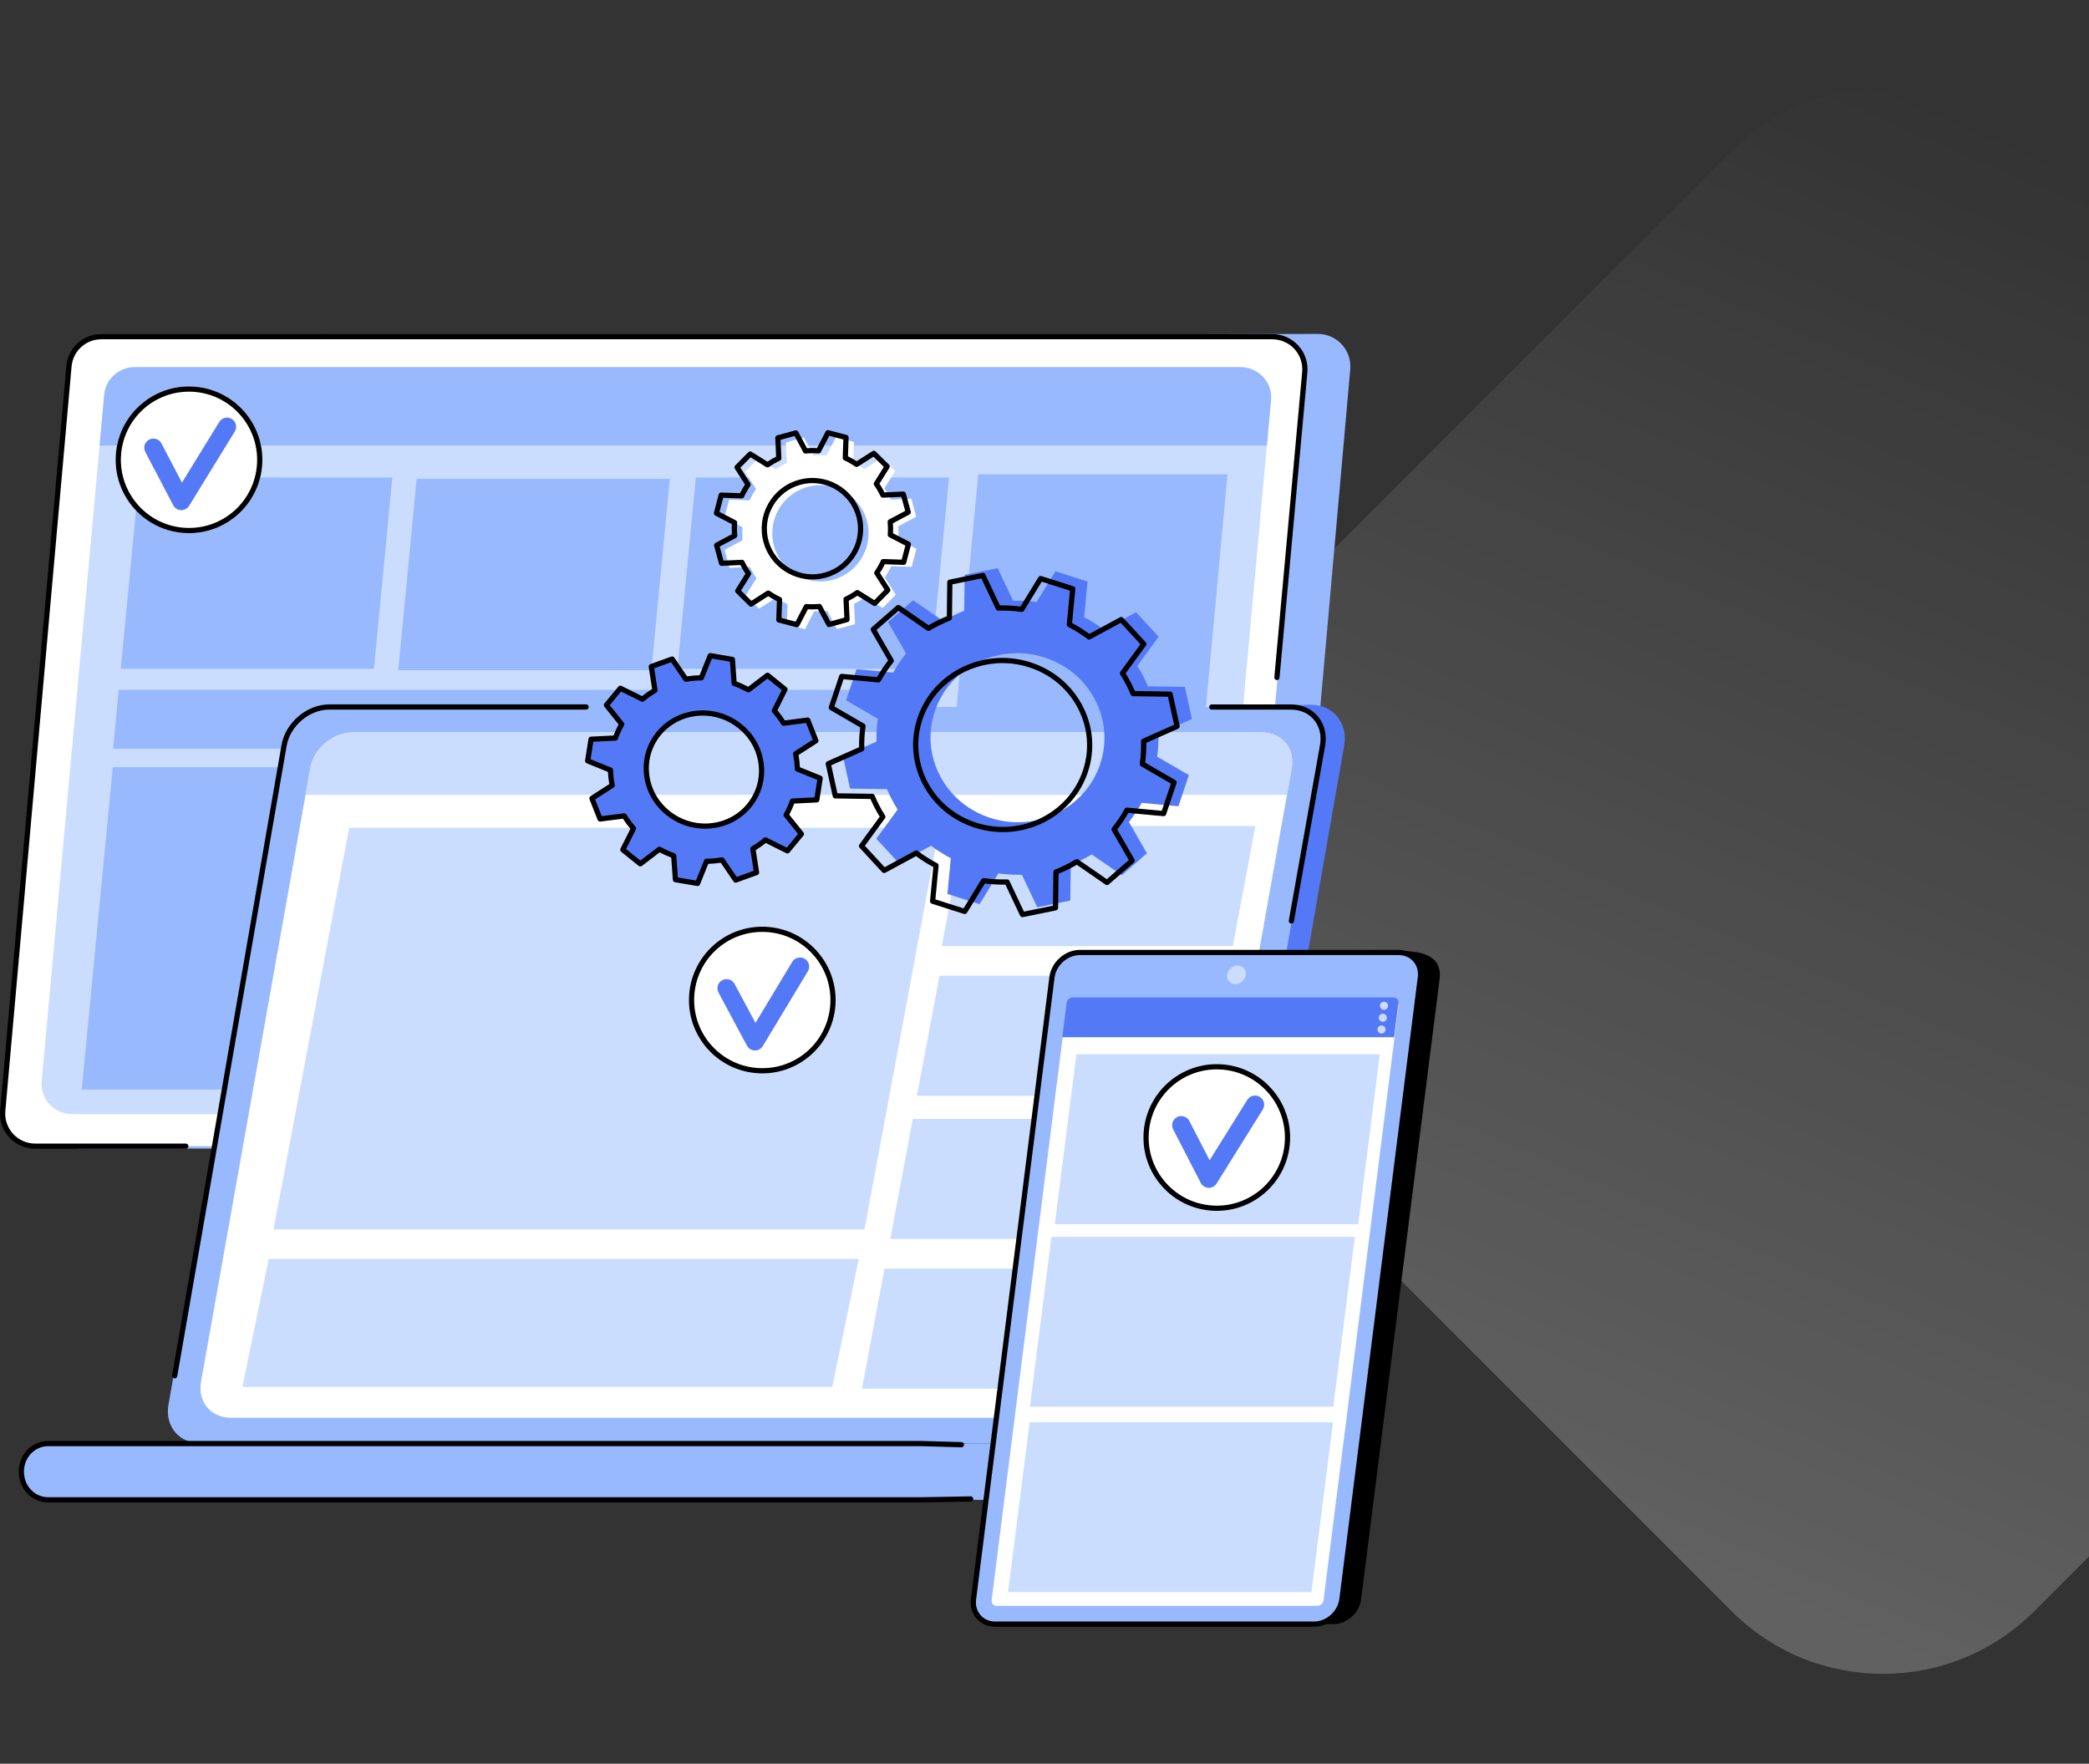 <svg xmlns="http://www.w3.org/2000/svg" width="488" height="412" viewBox="0 0 488 412" fill="none"><rect x="0" y="0" width="488" height="412" fill="#333333" stroke="none"/><rect x="439.861" y="411.724" width="291.133" height="291.133" rx="50" transform="rotate(-135 439.861 411.724)" fill="url(#paint0_linear_2272_1511)"></rect><g clip-path="url(#clip0_2272_1511)"><path d="M85.788 78.647L307.851 78C312.317 78 315.821 81.831 315.426 86.279L299.883 261.416C299.534 265.338 296.247 268.346 292.308 268.346L18.773 268.305C14.306 268.305 10.757 264.078 11.153 259.63L26.7 85.577C27.049 81.654 30.209 78.219 34.148 78.219L85.788 78.647Z" fill="#99B9FF"></path><path d="M75.199 78.647H297.227C301.693 78.647 305.197 82.477 304.802 86.925L289.331 260.815C288.981 264.738 285.695 267.745 281.755 267.745H8.213C3.746 267.745 0.243 263.914 0.638 259.466L16.111 85.577C16.46 81.654 19.747 78.647 23.686 78.647H75.199Z" fill="white"></path><path d="M43.406 268.353H8.213C5.915 268.353 3.707 267.381 2.154 265.684C0.602 263.988 -0.172 261.701 0.032 259.411L15.506 85.524C15.886 81.256 19.402 78.039 23.687 78.039H75.2C75.536 78.039 75.808 78.311 75.808 78.647C75.808 78.983 75.536 79.255 75.2 79.255H23.687C20.038 79.255 17.041 81.996 16.718 85.63L1.247 259.52C1.074 261.471 1.732 263.417 3.053 264.862C4.375 266.307 6.255 267.135 8.213 267.135H43.404C43.741 267.135 44.013 267.407 44.013 267.743C44.013 268.079 43.742 268.353 43.406 268.353Z" fill="black"></path><path d="M298.299 158.869C298.28 158.869 298.262 158.869 298.242 158.867C297.907 158.836 297.659 158.54 297.691 158.206L304.194 86.87C304.367 84.921 303.709 82.974 302.387 81.529C301.066 80.085 299.184 79.257 297.226 79.257H75.2C74.864 79.257 74.592 78.985 74.592 78.649C74.592 78.312 74.864 78.04 75.2 78.04H297.228C299.526 78.04 301.736 79.012 303.287 80.71C304.839 82.406 305.613 84.693 305.409 86.983L298.905 158.318C298.876 158.632 298.611 158.869 298.299 158.869Z" fill="black"></path><path d="M80.138 85.729H289.768C293.984 85.729 297.293 89.264 296.92 93.37L282.312 253.872C281.983 257.493 278.878 260.269 275.16 260.269H16.892C12.676 260.269 9.367 256.734 9.74 252.628L24.348 92.127C24.677 88.505 27.782 85.729 31.5 85.729H80.138Z" fill="#CADDFF"></path><path d="M295.956 104.076L296.921 93.45C297.294 89.343 293.985 85.784 289.768 85.784H80.138H31.5C27.782 85.784 24.679 88.584 24.348 92.206L23.27 104.076H295.956Z" fill="#99B9FF"></path><path d="M87.354 156.24H28.213L32.512 111.541H91.654L87.354 156.24Z" fill="#99B9FF"></path><path d="M152.177 156.546H93.035L97.334 111.848H156.476L152.177 156.546Z" fill="#99B9FF"></path><path d="M217.392 156.24H158.252L162.551 111.541H221.691L217.392 156.24Z" fill="#99B9FF"></path><path d="M208.279 254.522H19.098L26.34 179.207H215.523L208.279 254.522Z" fill="#99B9FF"></path><path d="M215.599 174.915H26.418L27.743 161.14H216.926L215.599 174.915Z" fill="#99B9FF"></path><path d="M273.4 254.89H215.16L228.508 110.795H286.747L273.4 254.89Z" fill="#99B9FF"></path><path d="M217.233 330.501C212.048 326.264 206.604 322.314 201.028 318.547C189.713 310.901 177.789 304.066 165.736 297.443C159.396 293.959 152.813 290.807 146.316 287.564C139.779 284.303 133.224 281.069 126.667 277.839C120.676 274.887 114.684 271.934 108.702 268.967C95.108 223.01 80.344 170.909 83.276 170.909L306.169 164.618C311.416 164.618 314.937 168.886 314.016 174.133L287.005 328.145C286.084 333.393 281.067 337.66 275.821 337.66H226.219C223.296 335.197 220.193 332.92 217.233 330.501Z" fill="#5479F7"></path><path d="M76.917 165.156H301.551C306.51 165.156 309.824 169.176 308.954 174.133L281.942 328.145C281.073 333.104 276.348 337.122 271.391 337.122H46.756C41.797 337.122 38.483 333.102 39.354 328.145L66.363 174.133C67.234 169.174 71.958 165.156 76.917 165.156Z" fill="#99B9FF"></path><path d="M301.671 215.751C301.636 215.751 301.6 215.747 301.565 215.742C301.234 215.683 301.013 215.367 301.072 215.036L308.355 174.027C308.748 171.785 308.243 169.689 306.931 168.129C305.651 166.604 303.74 165.764 301.552 165.764H283.067C282.731 165.764 282.459 165.492 282.459 165.156C282.459 164.82 282.731 164.548 283.067 164.548H301.552C304.107 164.548 306.349 165.542 307.865 167.346C309.412 169.187 310.011 171.634 309.555 174.24L302.272 215.251C302.217 215.545 301.96 215.751 301.671 215.751Z" fill="black"></path><path d="M40.807 321.992C40.772 321.992 40.737 321.988 40.702 321.983C40.371 321.926 40.149 321.61 40.206 321.279L65.764 174.028C66.681 168.799 71.684 164.546 76.916 164.546H136.929C137.265 164.546 137.537 164.818 137.537 165.154C137.537 165.49 137.265 165.762 136.929 165.762H76.916C72.248 165.762 67.784 169.564 66.964 174.236L41.406 321.487C41.355 321.785 41.097 321.992 40.807 321.992Z" fill="black"></path><path d="M11.303 337.212H186.192H215.142H272.543C276.025 337.212 278.856 340.089 278.856 343.786C278.856 347.482 276.025 350.36 272.543 350.36H215.142H183.614H11.303C7.816 350.36 4.99 347.488 4.99 343.786C4.99 340.084 7.816 337.212 11.303 337.212Z" fill="#99B9FF"></path><path d="M183.615 350.97H11.304C7.422 350.97 4.381 347.815 4.381 343.788C4.381 339.76 7.422 336.604 11.304 336.604H215.142L224.612 336.87C224.948 336.88 225.212 337.159 225.203 337.495C225.194 337.826 224.924 338.087 224.595 338.087C224.59 338.087 224.584 338.087 224.577 338.087L215.126 337.82H11.304C8.105 337.82 5.599 340.44 5.599 343.786C5.599 347.132 8.105 349.751 11.304 349.751H215.142L226.741 349.542C226.745 349.542 226.748 349.542 226.752 349.542C227.083 349.542 227.355 349.807 227.36 350.139C227.366 350.475 227.099 350.753 226.763 350.758L215.155 350.968H183.615V350.97Z" fill="black"></path><path d="M82.453 171.094H294.75C299.435 171.094 302.568 174.837 301.746 179.452L276.219 322.828C275.398 327.443 270.934 331.186 266.247 331.186H53.949C49.264 331.186 46.132 327.443 46.953 322.828L72.48 179.452C73.303 174.835 77.768 171.094 82.453 171.094Z" fill="white"></path><path d="M300.64 185.678L301.747 179.465C302.569 174.85 299.436 171.12 294.751 171.12H82.454C77.769 171.12 73.304 174.85 72.481 179.465L71.373 185.678H300.64Z" fill="#CADDFF"></path><path d="M201.947 287.193H63.897L81.571 193.378H219.413L201.947 287.193Z" fill="#CADDFF"></path><path d="M194.432 323.997H56.617L62.781 294.07H200.596L194.432 323.997Z" fill="#CADDFF"></path><path d="M287.992 221.016H220.002L225.268 192.959H293.259L287.992 221.016Z" fill="#CADDFF"></path><path d="M282.191 255.988H214.201L219.467 227.932H287.456L282.191 255.988Z" fill="#CADDFF"></path><path d="M275.962 289.427H207.971L213.236 261.372H281.228L275.962 289.427Z" fill="#CADDFF"></path><path d="M269.351 324.401H201.359L206.627 296.344H274.617L269.351 324.401Z" fill="#CADDFF"></path><path d="M311.416 379.392H236.971C233.763 379.392 231.49 376.8 231.894 373.601L250.225 228.786C250.629 225.587 253.557 222.995 256.767 222.995L327.476 222.168C335.593 222.168 336.693 225.587 336.289 228.784L317.959 373.599C317.553 376.8 314.624 379.392 311.416 379.392Z" fill="black"></path><path d="M306.936 379.392H232.49C229.282 379.392 227.01 376.79 227.414 373.582L245.744 228.306C246.148 225.099 249.077 222.497 252.287 222.497H326.732C329.94 222.497 332.213 225.099 331.809 228.306L313.478 373.582C313.074 376.79 310.146 379.392 306.936 379.392Z" fill="#99B9FF"></path><path d="M288.577 229.887C287.376 229.887 286.523 228.913 286.676 227.711C286.828 226.51 287.925 225.536 289.127 225.536C290.328 225.536 291.179 226.51 291.028 227.711C290.876 228.913 289.779 229.887 288.577 229.887Z" fill="#CADDFF"></path><path d="M231.657 373.783L249.161 235.069C249.255 234.329 249.931 233.728 250.671 233.728H325.518C326.258 233.728 326.783 234.329 326.69 235.069L309.186 373.783C309.092 374.523 308.416 375.124 307.676 375.124H232.83C232.087 375.124 231.564 374.523 231.657 373.783Z" fill="white"></path><path d="M325.675 242.292L326.689 234.296C326.783 233.556 326.258 232.99 325.517 232.99H250.671C249.93 232.99 249.254 233.556 249.161 234.296L248.146 242.292H325.675Z" fill="#5479F7"></path><path d="M324.256 234.944C324.256 235.466 323.831 235.891 323.309 235.891C322.788 235.891 322.363 235.468 322.363 234.944C322.363 234.423 322.786 233.998 323.309 233.998C323.833 234 324.256 234.423 324.256 234.944Z" fill="#CADDFF"></path><path d="M323.986 237.737C323.986 238.259 323.564 238.683 323.04 238.683C322.518 238.683 322.094 238.261 322.094 237.737C322.094 237.215 322.516 236.791 323.04 236.791C323.564 236.791 323.986 237.215 323.986 237.737Z" fill="#CADDFF"></path><path d="M322.725 241.432C323.248 241.432 323.672 241.008 323.672 240.486C323.672 239.963 323.248 239.54 322.725 239.54C322.203 239.54 321.779 239.963 321.779 240.486C321.779 241.008 322.203 241.432 322.725 241.432Z" fill="#CADDFF"></path><path d="M317.284 285.962H246.41L251.457 246.271H322.331L317.284 285.962Z" fill="#CADDFF"></path><path d="M311.456 328.614H240.582L245.629 288.923H316.503L311.456 328.614Z" fill="#CADDFF"></path><path d="M306.355 371.914H235.48L240.527 332.224H311.402L306.355 371.914Z" fill="#CADDFF"></path><path d="M306.936 380H232.49C230.771 380 229.231 379.329 228.155 378.109C227.069 376.877 226.591 375.243 226.81 373.507L245.14 228.231C245.581 224.735 248.787 221.889 252.285 221.889H326.731C328.451 221.889 329.99 222.56 331.065 223.779C332.151 225.012 332.629 226.646 332.41 228.382L314.08 373.658C313.642 377.156 310.436 380 306.936 380ZM235.862 306.642L236.466 306.717L228.02 373.66C227.846 375.045 228.219 376.338 229.069 377.305C229.911 378.258 231.125 378.784 232.49 378.784H306.936C309.843 378.784 312.507 376.417 312.874 373.507L331.205 228.231C331.379 226.846 331.006 225.552 330.154 224.586C329.312 223.632 328.098 223.107 326.733 223.107H252.287C249.38 223.107 246.716 225.473 246.349 228.384L236.464 306.717L235.862 306.642Z" fill="black"></path><path d="M44.188 124.543C53.651 124.524 61.307 116.838 61.288 107.375C61.268 97.912 53.582 90.256 44.119 90.275C34.656 90.294 27 97.981 27.019 107.444C27.038 116.907 34.725 124.562 44.188 124.543Z" fill="white"></path><path d="M44.139 90.273V91.491C44.407 91.491 44.681 91.498 44.951 91.511C53.717 91.952 60.49 99.441 60.05 108.208C59.623 116.685 52.647 123.327 44.166 123.327C43.896 123.327 43.624 123.32 43.354 123.307C34.589 122.866 27.815 115.377 28.256 106.611C28.682 98.134 35.658 91.493 44.139 91.493V90.273ZM44.139 90.273C35.07 90.273 27.501 97.39 27.04 106.549C26.566 116 33.841 124.047 43.294 124.523C43.588 124.538 43.878 124.545 44.168 124.545C53.237 124.545 60.806 117.427 61.268 108.269C61.742 98.818 54.466 90.771 45.013 90.295C44.719 90.28 44.429 90.273 44.139 90.273Z" fill="black"></path><path d="M42.252 119.173C41.498 119.135 40.82 118.703 40.471 118.034L33.942 105.574C33.394 104.53 33.798 103.242 34.84 102.697C35.883 102.149 37.172 102.553 37.717 103.595L42.507 112.735L51.223 98.564C51.84 97.561 53.154 97.249 54.155 97.866C55.158 98.484 55.471 99.796 54.853 100.799L44.173 118.161C43.771 118.813 43.051 119.201 42.285 119.175C42.275 119.173 42.263 119.173 42.252 119.173Z" fill="#5479F7"></path><path d="M285.612 282.808C295.046 282.059 302.087 273.805 301.338 264.371C300.589 254.937 292.335 247.897 282.902 248.645C273.468 249.394 266.427 257.648 267.176 267.082C267.924 276.515 276.178 283.556 285.612 282.808Z" fill="white"></path><path d="M284.233 249.803C284.536 249.803 284.843 249.812 285.148 249.828C293.912 250.324 300.636 257.857 300.14 266.619C299.664 275.041 292.69 281.639 284.264 281.639C283.961 281.639 283.653 281.629 283.349 281.613C279.105 281.372 275.207 279.495 272.375 276.323C269.544 273.152 268.117 269.068 268.357 264.822C268.833 256.4 275.808 249.804 284.233 249.803ZM284.233 248.584C275.214 248.584 267.657 255.634 267.141 264.752C266.606 274.201 273.832 282.293 283.281 282.827C283.61 282.846 283.939 282.855 284.264 282.855C293.284 282.855 300.84 275.805 301.356 266.687C301.891 257.24 294.665 249.147 285.216 248.612C284.887 248.594 284.558 248.584 284.233 248.584Z" fill="black"></path><path d="M282.274 277.472C281.521 277.429 280.846 276.992 280.501 276.322L274.05 263.819C273.51 262.774 273.922 261.488 274.967 260.947C276.014 260.407 277.299 260.819 277.839 261.864L282.571 271.034L291.377 256.92C292 255.921 293.316 255.616 294.315 256.24C295.315 256.863 295.62 258.179 294.995 259.178L284.205 276.472C283.799 277.123 283.075 277.505 282.309 277.474C282.298 277.472 282.285 277.472 282.274 277.472Z" fill="#5479F7"></path><path d="M194.46 238.622C197.237 229.575 192.155 219.99 183.108 217.213C174.062 214.435 164.476 219.518 161.699 228.564C158.921 237.611 164.004 247.196 173.05 249.974C182.097 252.751 191.682 247.669 194.46 238.622Z" fill="white"></path><path d="M178.065 216.471V217.689C178.285 217.689 178.509 217.692 178.732 217.702C182.979 217.876 186.906 219.695 189.785 222.824C192.665 225.951 194.155 230.013 193.979 234.261C193.626 242.819 186.647 249.523 178.087 249.523C177.866 249.523 177.642 249.519 177.42 249.51C168.651 249.148 161.81 241.72 162.171 232.951C162.523 224.393 169.503 217.689 178.061 217.689L178.065 216.471ZM178.063 216.471C168.924 216.471 161.335 223.686 160.954 232.901C160.565 242.356 167.914 250.337 177.37 250.726C177.611 250.736 177.85 250.741 178.087 250.741C187.225 250.741 194.815 243.526 195.195 234.311C195.585 224.854 188.236 216.875 178.779 216.485C178.541 216.474 178.302 216.471 178.063 216.471Z" fill="black"></path><path d="M176.28 245.386C175.527 245.354 174.845 244.928 174.489 244.261L167.847 231.86C167.29 230.822 167.682 229.53 168.72 228.973C169.758 228.417 171.049 228.808 171.606 229.846L176.479 238.944L185.066 224.696C185.674 223.688 186.984 223.362 187.993 223.971C189.001 224.579 189.327 225.889 188.718 226.897L178.196 244.357C177.801 245.013 177.083 245.408 176.317 245.387C176.304 245.386 176.291 245.386 176.28 245.386Z" fill="#5479F7"></path><path d="M183.645 190.369C184.233 189.32 184.723 188.236 185.113 187.126L190.806 186.849L191.593 181.791L186.268 179.637C186.233 178.445 186.099 177.254 185.864 176.079L190.599 173.038L188.693 168.219L183.051 168.941C182.421 167.921 181.695 166.944 180.885 166.02L183.384 161.031L179.296 157.741L174.833 161.147C173.751 160.548 172.636 160.043 171.497 159.637L171.091 154.044L165.917 153.164L163.835 158.342C162.621 158.349 161.41 158.456 160.218 158.661L157.015 153.949L152.141 155.716L152.999 161.27C151.972 161.867 150.993 162.558 150.067 163.334L144.928 160.774L141.661 164.713L145.231 169.167C144.643 170.216 144.153 171.3 143.763 172.41L138.07 172.687L137.283 177.745L142.608 179.898C142.643 181.091 142.777 182.281 143.012 183.455L138.277 186.496L140.182 191.315L145.825 190.593C146.455 191.613 147.181 192.59 147.991 193.514L145.492 198.502L149.58 201.793L154.043 198.387C155.125 198.986 156.24 199.491 157.379 199.897L157.785 205.49L162.959 206.37L165.041 201.192C166.257 201.185 167.466 201.078 168.66 200.873L171.862 205.585L176.735 203.819L175.877 198.267C176.904 197.67 177.883 196.979 178.809 196.204L183.948 198.763L187.214 194.824L183.645 190.369ZM174.96 188.239C170.315 193.841 161.84 194.589 156.029 189.91C150.218 185.23 149.273 176.896 153.918 171.296C158.562 165.694 167.038 164.947 172.849 169.626C178.658 174.304 179.605 182.638 174.96 188.239Z" fill="#5479F7"></path><path d="M162.96 206.98C162.927 206.98 162.892 206.976 162.857 206.97L157.683 206.09C157.408 206.044 157.198 205.813 157.178 205.534L156.801 200.332C155.886 199.987 154.981 199.577 154.099 199.109L149.948 202.276C149.726 202.447 149.415 202.443 149.197 202.267L145.111 198.976C144.888 198.796 144.82 198.486 144.949 198.23L147.266 193.604C146.627 192.849 146.04 192.057 145.519 191.245L140.26 191.919C139.987 191.954 139.72 191.798 139.617 191.539L137.712 186.72C137.606 186.45 137.705 186.141 137.949 185.983L142.338 183.163C142.169 182.221 142.061 181.265 142.015 180.312L137.056 178.305C136.793 178.199 136.639 177.927 136.683 177.648L137.47 172.59C137.514 172.305 137.753 172.088 138.041 172.075L143.329 171.818C143.656 170.94 144.049 170.073 144.501 169.227L141.186 165.092C141.006 164.866 141.008 164.544 141.192 164.322L144.459 160.383C144.639 160.164 144.945 160.1 145.199 160.227L149.985 162.61C150.736 162.001 151.525 161.447 152.335 160.954L151.539 155.806C151.495 155.518 151.661 155.24 151.934 155.141L156.807 153.376C157.068 153.28 157.362 153.376 157.518 153.605L160.502 157.996C161.466 157.847 162.444 157.761 163.421 157.737L165.352 152.935C165.458 152.668 165.736 152.512 166.019 152.562L171.193 153.442C171.468 153.488 171.678 153.719 171.698 153.998L172.074 159.2C172.989 159.543 173.895 159.955 174.777 160.423L178.927 157.256C179.15 157.087 179.46 157.089 179.679 157.265L183.765 160.556C183.987 160.736 184.055 161.046 183.927 161.301L181.61 165.928C182.249 166.685 182.835 167.475 183.359 168.287L188.617 167.612C188.893 167.579 189.159 167.734 189.26 167.993L191.165 172.814C191.272 173.084 191.173 173.393 190.928 173.551L186.539 176.369C186.708 177.311 186.817 178.267 186.861 179.22L191.82 181.227C192.082 181.333 192.237 181.605 192.192 181.884L191.406 186.942C191.362 187.227 191.123 187.442 190.835 187.457L185.545 187.714C185.218 188.592 184.825 189.459 184.373 190.305L187.687 194.44C187.868 194.666 187.866 194.988 187.682 195.21L184.415 199.149C184.235 199.368 183.927 199.432 183.675 199.305L178.889 196.922C178.137 197.53 177.349 198.085 176.539 198.578L177.335 203.726C177.379 204.014 177.213 204.292 176.94 204.391L172.067 206.156C171.804 206.25 171.512 206.156 171.356 205.927L168.372 201.536C167.41 201.683 166.43 201.771 165.453 201.795L163.522 206.597C163.432 206.831 163.206 206.98 162.96 206.98ZM158.359 204.971L162.578 205.69L164.476 200.968C164.567 200.738 164.79 200.588 165.036 200.586C166.215 200.578 167.399 200.474 168.556 200.275C168.791 200.235 169.028 200.336 169.162 200.533L172.098 204.852L176.056 203.417L175.275 198.359C175.236 198.111 175.354 197.865 175.571 197.74C176.559 197.165 177.516 196.492 178.419 195.737C178.604 195.581 178.865 195.55 179.082 195.658L183.789 198.003L186.431 194.817L183.171 190.751C183.017 190.558 182.993 190.29 183.115 190.073C183.684 189.053 184.164 187.995 184.538 186.926C184.621 186.692 184.836 186.531 185.084 186.52L190.282 186.266L190.917 182.176L186.041 180.203C185.817 180.113 185.668 179.898 185.661 179.656C185.628 178.5 185.496 177.337 185.27 176.2C185.22 175.954 185.327 175.704 185.538 175.568L189.852 172.797L188.305 168.882L183.131 169.545C182.894 169.573 182.661 169.464 182.536 169.262C181.928 168.278 181.218 167.322 180.428 166.422C180.265 166.236 180.232 165.97 180.342 165.748L182.62 161.199L179.288 158.514L175.203 161.63C175.01 161.777 174.749 161.796 174.54 161.68C173.487 161.098 172.394 160.603 171.294 160.21C171.066 160.129 170.908 159.922 170.891 159.681L170.52 154.564L166.302 153.848L164.404 158.569C164.312 158.799 164.09 158.95 163.844 158.952C162.666 158.959 161.483 159.064 160.323 159.262C160.09 159.303 159.851 159.202 159.717 159.005L156.781 154.686L152.824 156.12L153.606 161.178C153.645 161.426 153.527 161.673 153.31 161.798C152.322 162.373 151.365 163.047 150.463 163.8C150.277 163.956 150.016 163.986 149.799 163.879L145.092 161.535L142.449 164.719L145.708 168.785C145.862 168.979 145.886 169.246 145.765 169.463C145.195 170.482 144.716 171.541 144.341 172.61C144.258 172.843 144.043 173.005 143.795 173.016L138.598 173.269L137.962 177.359L142.838 179.332C143.062 179.422 143.211 179.637 143.218 179.88C143.251 181.036 143.384 182.199 143.61 183.336C143.659 183.582 143.553 183.832 143.341 183.968L139.028 186.738L140.575 190.652L145.748 189.989C145.983 189.959 146.219 190.069 146.344 190.271C146.952 191.256 147.661 192.212 148.449 193.112C148.613 193.297 148.646 193.564 148.535 193.786L146.257 198.335L149.59 201.019L153.674 197.902C153.867 197.755 154.128 197.736 154.339 197.852C155.392 198.434 156.483 198.929 157.586 199.322C157.814 199.403 157.972 199.61 157.988 199.851L158.359 204.971ZM164.716 193.586C161.536 193.586 158.317 192.537 155.646 190.385C152.658 187.979 150.804 184.592 150.428 180.846C150.064 177.227 151.137 173.698 153.448 170.909C158.297 165.062 167.171 164.274 173.23 169.152C176.217 171.557 178.071 174.945 178.448 178.691C178.812 182.311 177.739 185.84 175.427 188.629C172.717 191.897 168.749 193.586 164.716 193.586ZM164.16 167.166C160.478 167.166 156.858 168.704 154.387 171.684C152.285 174.219 151.31 177.429 151.64 180.721C151.984 184.14 153.678 187.234 156.41 189.435C161.953 193.9 170.064 193.189 174.49 187.852C176.592 185.316 177.568 182.107 177.237 178.812C176.894 175.393 175.2 172.299 172.468 170.1C170.019 168.129 167.07 167.166 164.16 167.166Z" fill="black"></path><path d="M270.318 176.764C270.572 174.978 270.673 173.194 270.616 171.43L278.435 167.958L276.794 160.453L268.176 160.322C267.481 158.67 266.649 157.078 265.683 155.56L270.663 148.738L265.385 143.024L257.878 147.094C256.443 146.008 254.9 145.034 253.263 144.178L254.058 135.842L246.555 133.45L242.153 140.636C240.314 140.384 238.48 140.281 236.663 140.331L233.066 132.721L225.347 134.292L225.239 142.668C223.541 143.337 221.906 144.143 220.346 145.075L213.311 140.215L207.447 145.328L211.656 152.637C210.543 154.028 209.545 155.525 208.669 157.112L200.089 156.313L197.651 163.598L205.058 167.897C204.805 169.683 204.704 171.467 204.761 173.231L196.941 176.703L198.582 184.208L207.201 184.339C207.895 185.991 208.729 187.582 209.694 189.101L204.715 195.923L209.993 201.637L217.5 197.567C218.935 198.653 220.479 199.627 222.116 200.483L221.32 208.819L228.823 211.211L233.225 204.025C235.065 204.277 236.9 204.38 238.715 204.33L242.313 211.94L250.031 210.369L250.139 201.993C251.837 201.324 253.472 200.52 255.032 199.586L262.067 204.446L267.931 199.333L263.722 192.024C264.836 190.633 265.833 189.136 266.708 187.549L275.288 188.348L277.726 181.063L270.318 176.764ZM257.007 178.489C253.54 188.846 242.081 194.484 231.412 191.083C220.743 187.683 214.906 176.529 218.373 166.172C221.84 155.815 233.299 150.177 243.968 153.578C254.637 156.978 260.474 168.132 257.007 178.489Z" fill="#5479F7"></path><path d="M238.854 214.25C238.623 214.25 238.406 214.117 238.305 213.901L234.876 206.649C233.298 206.671 231.687 206.583 230.081 206.381L225.887 213.23C225.74 213.469 225.449 213.579 225.183 213.493L217.68 211.101C217.406 211.014 217.231 210.748 217.259 210.463L218.016 202.532C216.603 201.771 215.253 200.917 213.992 199.989L206.827 203.871C206.583 204.003 206.279 203.954 206.09 203.75L200.812 198.036C200.615 197.823 200.595 197.499 200.768 197.264L205.504 190.775C204.687 189.45 203.961 188.063 203.342 186.643L195.118 186.518C194.835 186.514 194.593 186.316 194.532 186.038L192.893 178.533C192.831 178.25 192.978 177.964 193.24 177.846L200.687 174.539C200.659 173.018 200.746 171.467 200.946 169.918L193.889 165.825C193.639 165.68 193.525 165.378 193.617 165.105L196.055 157.82C196.145 157.552 196.406 157.379 196.689 157.407L204.876 158.167C205.653 156.8 206.522 155.496 207.466 154.281L203.463 147.331C203.318 147.079 203.371 146.76 203.59 146.569L209.454 141.455C209.664 141.272 209.971 141.255 210.2 141.413L216.915 146.052C218.279 145.259 219.71 144.553 221.178 143.954L221.281 135.986C221.284 135.699 221.488 135.455 221.768 135.398L229.486 133.827C229.76 133.77 230.037 133.91 230.158 134.163L233.587 141.415C235.167 141.393 236.776 141.481 238.382 141.683L242.576 134.834C242.723 134.595 243.014 134.487 243.28 134.571L250.783 136.963C251.057 137.05 251.232 137.316 251.204 137.601L250.447 145.532C251.862 146.293 253.212 147.147 254.471 148.075L261.636 144.193C261.881 144.061 262.184 144.11 262.373 144.314L267.651 150.028C267.85 150.241 267.868 150.565 267.696 150.8L262.959 157.289C263.777 158.612 264.502 159.999 265.121 161.421L273.345 161.546C273.628 161.55 273.871 161.748 273.931 162.025L275.572 169.531C275.634 169.814 275.489 170.1 275.225 170.218L267.776 173.525C267.804 175.046 267.718 176.597 267.517 178.146L274.574 182.241C274.824 182.386 274.938 182.687 274.846 182.961L272.408 190.246C272.318 190.514 272.055 190.685 271.774 190.659L263.587 189.899C262.812 191.265 261.941 192.57 260.997 193.784L265.002 200.735C265.147 200.986 265.094 201.306 264.875 201.497L259.009 206.608C258.799 206.79 258.493 206.809 258.263 206.651L251.548 202.012C250.183 202.807 248.751 203.511 247.285 204.11L247.182 212.08C247.179 212.366 246.975 212.611 246.696 212.668L238.977 214.239C238.937 214.246 238.895 214.25 238.854 214.25ZM235.257 205.423C235.492 205.423 235.707 205.559 235.808 205.772L239.201 212.951L245.97 211.573L246.071 203.689C246.075 203.443 246.227 203.22 246.457 203.13C248.118 202.475 249.733 201.681 251.259 200.768C251.465 200.645 251.722 200.654 251.917 200.79L258.562 205.381L263.692 200.909L259.731 194.036C259.606 193.819 259.626 193.547 259.782 193.351C260.866 191.997 261.851 190.52 262.711 188.962C262.829 188.75 263.058 188.625 263.301 188.649L271.401 189.402L273.529 183.046L266.549 178.994C266.334 178.869 266.217 178.627 266.251 178.383C266.499 176.63 266.599 174.872 266.544 173.156C266.536 172.908 266.678 172.68 266.905 172.579L274.271 169.308L272.84 162.76L264.703 162.637C264.462 162.634 264.245 162.487 264.151 162.264C263.472 160.649 262.65 159.077 261.706 157.594C261.572 157.383 261.581 157.111 261.728 156.909L266.413 150.491L261.796 145.492L254.706 149.335C254.497 149.449 254.239 149.429 254.048 149.286C252.65 148.228 251.125 147.265 249.518 146.423C249.299 146.309 249.17 146.072 249.194 145.826L249.942 137.979L243.361 135.881L239.209 142.661C239.082 142.866 238.845 142.975 238.606 142.945C236.8 142.697 234.987 142.596 233.216 142.644C232.977 142.666 232.753 142.514 232.648 142.297L229.254 135.119L222.486 136.497L222.385 144.38C222.381 144.627 222.229 144.849 221.999 144.939C220.336 145.595 218.721 146.39 217.197 147.302C216.993 147.425 216.734 147.415 216.539 147.28L209.893 142.688L204.764 147.16L208.723 154.033C208.848 154.25 208.828 154.522 208.672 154.719C207.588 156.073 206.603 157.55 205.743 159.108C205.625 159.321 205.394 159.442 205.153 159.42L197.053 158.667L194.925 165.024L201.905 169.073C202.12 169.198 202.238 169.441 202.203 169.685C201.955 171.438 201.855 173.196 201.91 174.914C201.918 175.162 201.776 175.39 201.549 175.489L194.183 178.761L195.614 185.309L203.75 185.432C203.992 185.436 204.207 185.583 204.303 185.805C204.981 187.42 205.804 188.991 206.748 190.475C206.882 190.687 206.873 190.959 206.726 191.161L202.041 197.578L206.66 202.577L213.75 198.734C213.959 198.62 214.216 198.638 214.408 198.784C215.808 199.844 217.332 200.806 218.938 201.646C219.157 201.76 219.285 201.997 219.262 202.243L218.514 210.09L225.095 212.188L229.247 205.409C229.374 205.203 229.611 205.093 229.85 205.124C231.656 205.372 233.469 205.471 235.24 205.425C235.246 205.423 235.251 205.423 235.257 205.423ZM234.278 194.381C232.121 194.381 229.929 194.054 227.768 193.365C222.361 191.642 217.996 187.958 215.475 182.992C213.041 178.195 212.636 172.759 214.336 167.68C217.904 157.026 229.727 151.204 240.693 154.7C246.1 156.424 250.466 160.107 252.986 165.073C255.421 169.871 255.825 175.307 254.125 180.385C251.261 188.939 243.071 194.381 234.278 194.381ZM234.18 154.9C225.896 154.9 218.185 160.017 215.492 168.066C213.897 172.832 214.277 177.936 216.563 182.439C218.933 187.111 223.045 190.58 228.139 192.204C238.474 195.5 249.615 190.023 252.972 179.997C254.566 175.232 254.186 170.128 251.901 165.625C249.53 160.952 245.419 157.484 240.324 155.86C238.285 155.209 236.216 154.9 234.18 154.9Z" fill="black"></path><path d="M214.036 120.709L212.882 116.494L208.114 116.711C207.673 115.783 207.161 114.903 206.582 114.08L209.107 110.036L206 106.963L201.978 109.535C201.14 108.96 200.256 108.456 199.336 108.028L199.501 103.257L195.274 102.149L193.08 106.382C192.077 106.303 191.059 106.312 190.036 106.404L187.792 102.191L183.578 103.345L183.795 108.113C182.867 108.555 181.987 109.066 181.164 109.645L177.12 107.121L174.046 110.227L176.618 114.249C176.043 115.087 175.54 115.971 175.112 116.891L170.34 116.726L169.232 120.953L173.465 123.147C173.386 124.15 173.396 125.168 173.488 126.191L169.275 128.433L170.428 132.647L175.196 132.431C175.639 133.358 176.15 134.239 176.728 135.062L174.204 139.105L177.311 142.179L181.333 139.607C182.17 140.182 183.054 140.685 183.975 141.114L183.809 145.885L188.037 146.993L190.231 142.76C191.234 142.839 192.251 142.83 193.275 142.738L195.518 146.951L199.733 145.797L199.516 141.029C200.444 140.586 201.324 140.076 202.147 139.497L206.191 142.021L209.265 138.914L206.692 134.893C207.267 134.055 207.771 133.171 208.199 132.251L212.97 132.416L214.078 128.188L209.845 125.995C209.924 124.992 209.915 123.974 209.823 122.95L214.036 120.709ZM194.627 135.42C188.634 137.061 182.448 133.533 180.807 127.542C179.166 121.55 182.694 115.363 188.685 113.722C194.677 112.081 200.865 115.609 202.505 121.6C204.146 127.591 200.618 133.779 194.627 135.42Z" fill="white"></path><path d="M186.17 146.537C186.119 146.537 186.067 146.532 186.016 146.517L181.788 145.409C181.513 145.337 181.323 145.084 181.334 144.799L181.485 140.426C180.787 140.083 180.107 139.697 179.458 139.271L175.773 141.628C175.534 141.782 175.22 141.749 175.016 141.547L171.909 138.473C171.707 138.273 171.67 137.959 171.821 137.718L174.134 134.013C173.706 133.371 173.311 132.695 172.958 131.992L168.589 132.19C168.303 132.205 168.049 132.017 167.974 131.744L166.82 127.529C166.745 127.253 166.87 126.965 167.121 126.831L170.981 124.777C170.926 123.992 170.921 123.208 170.965 122.438L167.086 120.428C166.833 120.297 166.706 120.009 166.778 119.733L167.886 115.506C167.957 115.23 168.216 115.039 168.495 115.052L172.868 115.203C173.212 114.506 173.598 113.827 174.024 113.176L171.667 109.491C171.514 109.25 171.547 108.936 171.747 108.734L174.821 105.627C175.021 105.425 175.336 105.388 175.576 105.539L179.282 107.852C179.923 107.424 180.599 107.029 181.303 106.676L181.105 102.307C181.092 102.022 181.277 101.767 181.553 101.691L185.768 100.538C186.041 100.462 186.332 100.587 186.466 100.839L188.52 104.699C189.304 104.644 190.087 104.638 190.857 104.681L192.867 100.802C192.997 100.55 193.286 100.42 193.561 100.494L197.789 101.601C198.064 101.673 198.254 101.927 198.243 102.211L198.092 106.584C198.79 106.928 199.47 107.313 200.118 107.74L203.804 105.382C204.045 105.228 204.357 105.263 204.561 105.463L207.668 108.537C207.87 108.737 207.907 109.051 207.756 109.292L205.443 112.998C205.871 113.639 206.266 114.315 206.619 115.019L210.988 114.82C211.276 114.806 211.528 114.993 211.603 115.267L212.757 119.482C212.832 119.755 212.707 120.046 212.456 120.18L208.596 122.234C208.651 123.018 208.656 123.803 208.612 124.571L212.491 126.581C212.744 126.711 212.871 127 212.799 127.275L211.691 131.503C211.62 131.778 211.363 131.971 211.081 131.957L206.709 131.806C206.365 132.504 205.979 133.184 205.553 133.832L207.91 137.518C208.063 137.759 208.03 138.073 207.829 138.275L204.756 141.385C204.555 141.588 204.241 141.624 204.001 141.474L200.295 139.161C199.654 139.59 198.978 139.984 198.274 140.336L198.472 144.705C198.485 144.99 198.3 145.246 198.024 145.321L193.809 146.475C193.536 146.55 193.245 146.425 193.111 146.173L191.057 142.313C190.273 142.368 189.488 142.372 188.72 142.33L186.71 146.208C186.604 146.412 186.394 146.537 186.17 146.537ZM182.569 144.354L185.854 145.216L187.823 141.417C187.936 141.2 188.165 141.071 188.411 141.09C189.374 141.165 190.364 141.158 191.353 141.068C191.599 141.047 191.831 141.172 191.944 141.387L193.958 145.17L197.234 144.274L197.039 139.993C197.028 139.748 197.164 139.521 197.386 139.416C198.283 138.99 199.139 138.49 199.929 137.935C200.129 137.794 200.394 137.788 200.602 137.917L204.232 140.184L206.621 137.77L204.311 134.16C204.179 133.954 204.184 133.689 204.322 133.487C204.875 132.681 205.366 131.821 205.779 130.933C205.882 130.711 206.108 130.57 206.352 130.582L210.637 130.729L211.498 127.444L207.699 125.475C207.482 125.363 207.354 125.131 207.372 124.887C207.447 123.924 207.44 122.936 207.35 121.945C207.328 121.701 207.455 121.468 207.67 121.354L211.453 119.34L210.556 116.064L206.273 116.259C206.036 116.268 205.801 116.134 205.696 115.912C205.268 115.015 204.77 114.159 204.216 113.369C204.074 113.169 204.067 112.904 204.197 112.697L206.464 109.066L204.05 106.678L200.438 108.987C200.232 109.119 199.968 109.114 199.766 108.976C198.959 108.423 198.101 107.933 197.212 107.521C196.99 107.418 196.852 107.192 196.861 106.948L197.008 102.663L193.723 101.802L191.753 105.601C191.641 105.818 191.408 105.947 191.165 105.928C190.203 105.853 189.212 105.86 188.224 105.95C187.98 105.972 187.746 105.845 187.632 105.631L185.619 101.848L182.343 102.744L182.538 107.025C182.549 107.269 182.413 107.497 182.19 107.602C181.294 108.03 180.438 108.528 179.648 109.083C179.447 109.224 179.183 109.23 178.975 109.101L175.345 106.834L172.956 109.248L175.266 112.86C175.398 113.066 175.393 113.33 175.255 113.533C174.702 114.339 174.211 115.199 173.8 116.086C173.697 116.309 173.469 116.452 173.226 116.437L168.942 116.29L168.08 119.575L171.88 121.545C172.097 121.657 172.225 121.89 172.207 122.133C172.131 123.096 172.139 124.084 172.229 125.076C172.251 125.32 172.124 125.554 171.909 125.668L168.126 127.681L169.023 130.957L173.304 130.762C173.544 130.753 173.776 130.887 173.881 131.11C174.309 132.006 174.806 132.862 175.361 133.652C175.503 133.853 175.51 134.117 175.38 134.325L173.113 137.955L175.527 140.344L179.139 138.034C179.345 137.902 179.609 137.908 179.811 138.045C180.618 138.598 181.478 139.089 182.365 139.502C182.587 139.605 182.725 139.831 182.716 140.076L182.569 144.354ZM189.791 135.365C184.581 135.365 179.791 131.9 178.351 126.638C177.515 123.582 177.917 120.386 179.486 117.633C181.055 114.881 183.601 112.906 186.657 112.07C189.712 111.232 192.909 111.637 195.661 113.206C198.413 114.775 200.389 117.321 201.226 120.375C202.062 123.43 201.66 126.627 200.091 129.379C198.522 132.131 195.975 134.106 192.92 134.944C191.877 135.229 190.826 135.365 189.791 135.365ZM189.806 112.86C188.862 112.86 187.914 112.987 186.978 113.242C184.237 113.994 181.952 115.767 180.544 118.236C179.137 120.705 178.775 123.575 179.525 126.316C180.276 129.057 182.049 131.343 184.516 132.75C186.986 134.158 189.856 134.52 192.597 133.77C195.338 133.019 197.623 131.246 199.031 128.776C200.438 126.307 200.8 123.437 200.05 120.696C199.299 117.955 197.526 115.669 195.057 114.262C193.431 113.334 191.628 112.86 189.806 112.86Z" fill="black"></path></g><defs><linearGradient id="paint0_linear_2272_1511" x1="305.566" y1="42.852" x2="583.106" y2="743.241" gradientUnits="userSpaceOnUse"><stop stop-color="white" stop-opacity="0.5"></stop><stop offset="1" stop-color="white" stop-opacity="0"></stop></linearGradient><clipPath id="clip0_2272_1511"><rect width="336.36" height="302" fill="white" transform="translate(0 78)"></rect></clipPath></defs></svg>